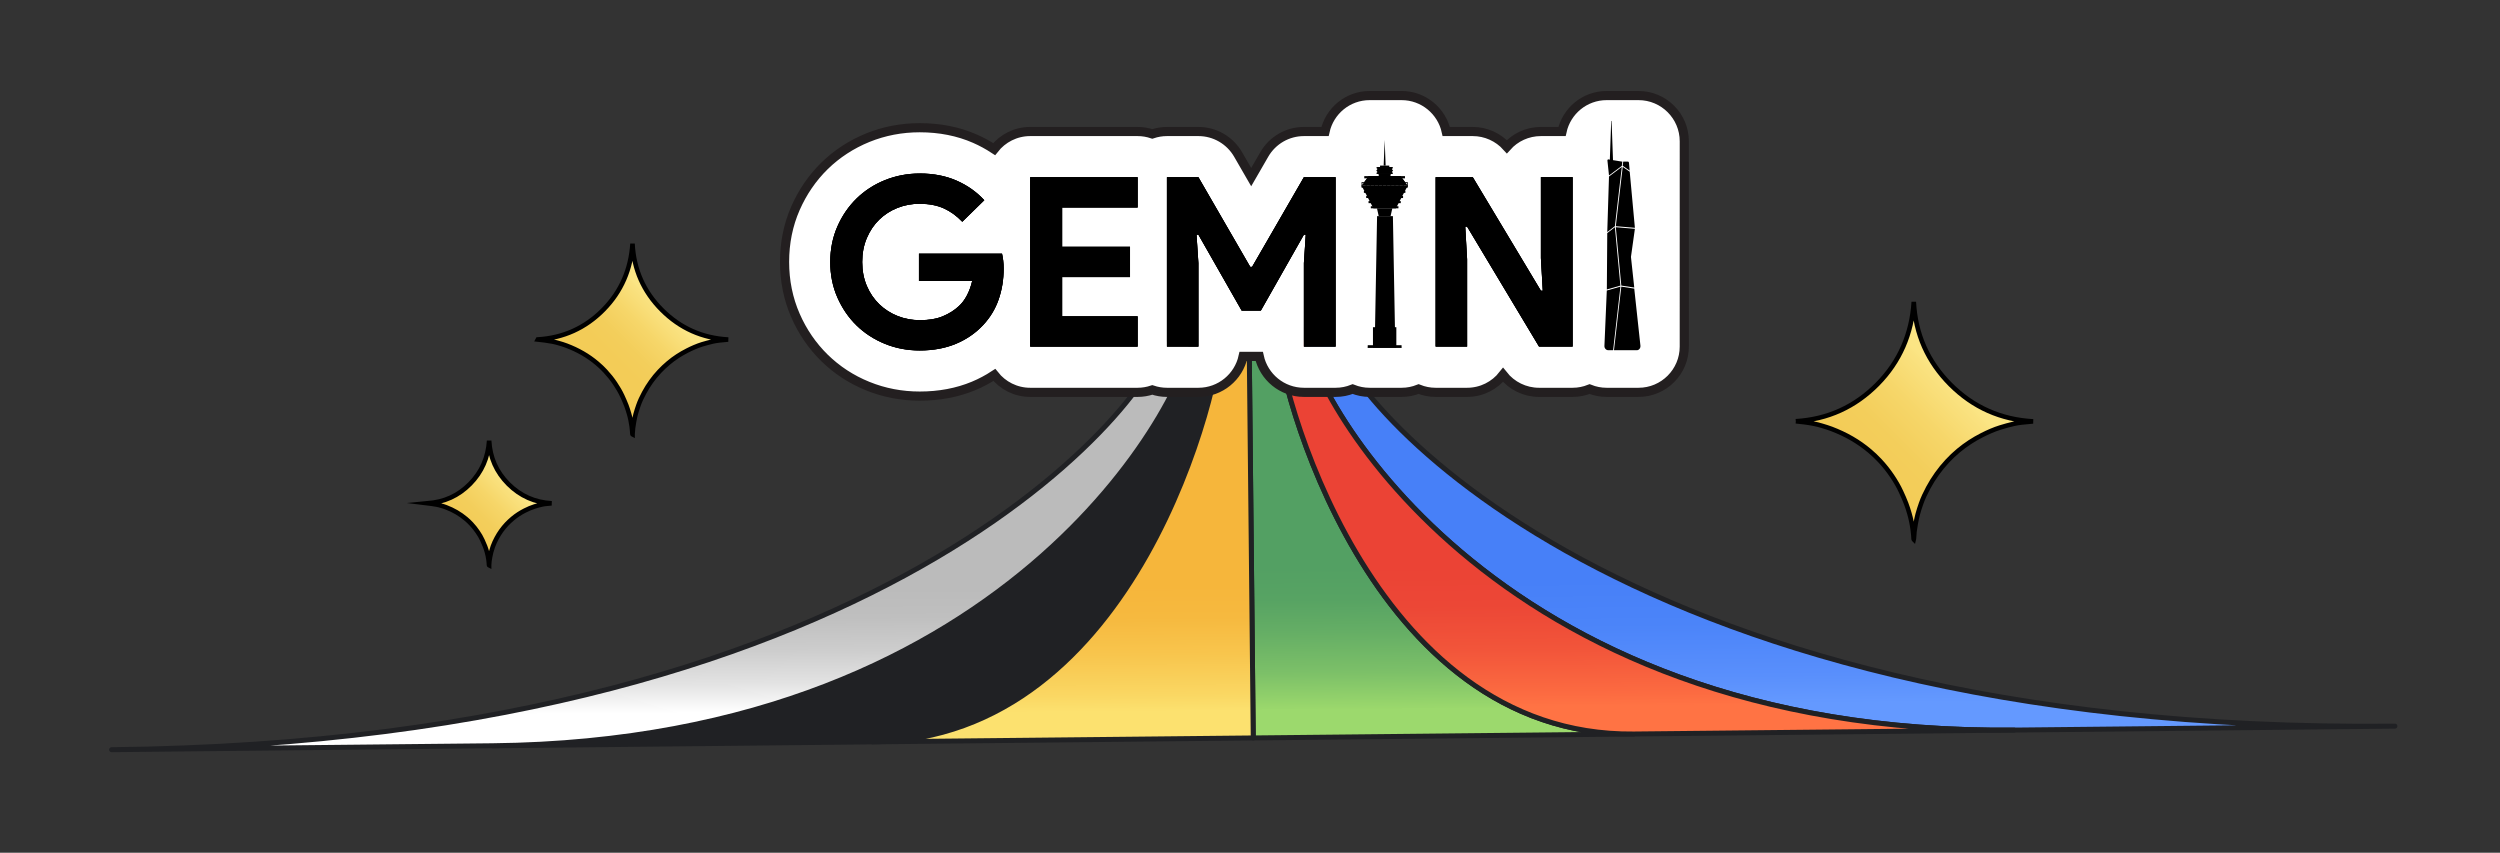 <svg xmlns="http://www.w3.org/2000/svg" xmlns:xlink="http://www.w3.org/1999/xlink" viewBox="0 0 546.52 186.42"><rect x="0" y="0" width="546.52" height="186.42" fill="#333333" stroke="none"/><defs><style>      .cls-1 {        clip-path: url(#clippath);      }      .cls-2, .cls-3, .cls-4, .cls-5, .cls-6, .cls-7, .cls-8, .cls-9, .cls-10 {        stroke-width: 0px;      }      .cls-2, .cls-11, .cls-12, .cls-13 {        fill: none;      }      .cls-3 {        fill: url(#linear-gradient);      }      .cls-11 {        stroke: #231f20;        stroke-width: 2px;      }      .cls-14 {        clip-path: url(#clippath-1);      }      .cls-15 {        clip-path: url(#clippath-2);      }      .cls-4 {        fill: #000;      }      .cls-12 {        stroke-linecap: round;        stroke-linejoin: round;      }      .cls-12, .cls-13 {        stroke: #202124;        stroke-width: 1.09px;      }      .cls-16 {        mix-blend-mode: darken;      }      .cls-5 {        fill: #202124;      }      .cls-6 {        fill: url(#linear-gradient-4);      }      .cls-7 {        fill: url(#linear-gradient-2);      }      .cls-8 {        fill: url(#linear-gradient-3);      }      .cls-9 {        fill: url(#linear-gradient-5);      }      .cls-17 {        isolation: isolate;      }      .cls-18 {        fill: url(#linear-gradient-7);      }      .cls-18, .cls-19, .cls-20 {        stroke: #000;      }      .cls-18, .cls-19, .cls-20, .cls-13 {        stroke-miterlimit: 10;      }      .cls-19 {        fill: url(#linear-gradient-6);      }      .cls-20 {        fill: url(#linear-gradient-8);      }      .cls-10 {        fill: #fff;      }    </style><linearGradient id="linear-gradient" x1="104.82" y1="-8.15" x2="104.82" y2="-219.44" gradientTransform="translate(172.2 165.48) rotate(-.41) scale(1.35 .42) skewX(-.53)" gradientUnits="userSpaceOnUse"><stop offset=".07" stop-color="#9cd96d"></stop><stop offset=".07" stop-color="#9bd86c"></stop><stop offset=".16" stop-color="#7cc068"></stop><stop offset=".26" stop-color="#65ae65"></stop><stop offset=".34" stop-color="#57a363"></stop><stop offset=".42" stop-color="#53a063"></stop></linearGradient><linearGradient id="linear-gradient-2" x1="170.78" y1="-9.42" x2="170.78" y2="-219.53" gradientTransform="translate(172.2 165.48) rotate(-.41) scale(1.35 .42) skewX(-.53)" gradientUnits="userSpaceOnUse"><stop offset=".07" stop-color="#6499ff"></stop><stop offset=".14" stop-color="#598ffc"></stop><stop offset=".27" stop-color="#4b84f9"></stop><stop offset=".38" stop-color="#4780f8"></stop></linearGradient><linearGradient id="linear-gradient-3" x1="-22.62" y1="-6.25" x2="-22.62" y2="-219.3" gradientTransform="translate(172.2 165.48) rotate(-.41) scale(1.35 .42) skewX(-.53)" gradientUnits="userSpaceOnUse"><stop offset=".08" stop-color="#fff"></stop><stop offset=".15" stop-color="#e3e3e3"></stop><stop offset=".23" stop-color="#cdcdcd"></stop><stop offset=".31" stop-color="#bfbfbf"></stop><stop offset=".38" stop-color="#bbb"></stop></linearGradient><linearGradient id="linear-gradient-4" x1="44.43" y1="-7.52" x2="44.43" y2="-219.39" gradientTransform="translate(172.2 165.48) rotate(-.41) scale(1.35 .42) skewX(-.53)" gradientUnits="userSpaceOnUse"><stop offset=".07" stop-color="#fce16f"></stop><stop offset=".11" stop-color="#fad763"></stop><stop offset=".21" stop-color="#f8c54d"></stop><stop offset=".3" stop-color="#f6b93f"></stop><stop offset=".38" stop-color="#f6b63b"></stop></linearGradient><linearGradient id="linear-gradient-5" x1="137.8" y1="-8.79" x2="137.8" y2="-219.49" gradientTransform="translate(172.2 165.48) rotate(-.41) scale(1.35 .42) skewX(-.53)" gradientUnits="userSpaceOnUse"><stop offset=".07" stop-color="#ff7344"></stop><stop offset=".1" stop-color="#fc6b41"></stop><stop offset=".21" stop-color="#f2553a"></stop><stop offset=".32" stop-color="#ec4736"></stop><stop offset=".42" stop-color="#eb4335"></stop></linearGradient><clipPath id="clippath"><rect class="cls-2" x="351.78" y="26.34" width=".84" height="8.91"></rect></clipPath><clipPath id="clippath-1"><rect class="cls-2" x="350.73" y="62.55" width="3.57" height="14.04"></rect></clipPath><clipPath id="clippath-2"><rect class="cls-2" x="352.62" y="62.55" width="6.09" height="14.04"></rect></clipPath><linearGradient id="linear-gradient-6" x1="405.43" y1="105.04" x2="431.4" y2="79.07" gradientUnits="userSpaceOnUse"><stop offset=".13" stop-color="#f3cc57"></stop><stop offset=".33" stop-color="#f3ce5b"></stop><stop offset=".55" stop-color="#f6d669"></stop><stop offset=".78" stop-color="#fae280"></stop><stop offset=".81" stop-color="#fbe584"></stop></linearGradient><linearGradient id="linear-gradient-7" x1="127.9" y1="84.6" x2="148.73" y2="63.77" gradientUnits="userSpaceOnUse"><stop offset=".3" stop-color="#f3cc57"></stop><stop offset=".44" stop-color="#f3ce5b"></stop><stop offset=".61" stop-color="#f6d669"></stop><stop offset=".79" stop-color="#fae280"></stop><stop offset=".81" stop-color="#fbe584"></stop></linearGradient><linearGradient id="linear-gradient-8" x1="100.15" y1="116.81" x2="113.77" y2="103.19" xlink:href="#linear-gradient-6"></linearGradient></defs><g class="cls-17"><g id="Layer_1" data-name="Layer 1"><g><path class="cls-5" d="M267,72.19c.12,11.67-18.31,89.39-76.22,89.99l-83.19.86c115.83-1.2,153.48-79.11,153.36-90.79"></path><path class="cls-13" d="M267,72.19c.12,11.67-18.31,89.39-76.22,89.99l-83.19.86c115.83-1.2,153.48-79.11,153.36-90.79"></path><path class="cls-3" d="M273.05,72.13l.92,89.19,83.19-.86c-57.92.6-77.94-76.72-78.06-88.4"></path><path class="cls-12" d="M273.05,72.13l.92,89.19,83.19-.86c-57.92.6-77.94-76.72-78.06-88.4"></path><path class="cls-7" d="M285.15,72c.12,11.67,39.37,88.79,155.2,87.6l83.2-.86c-173.75,1.79-232.23-75.13-232.35-86.8"></path><path class="cls-12" d="M285.15,72c.12,11.67,39.37,88.79,155.2,87.6l83.2-.86c-173.75,1.79-232.23-75.13-232.35-86.8"></path><path class="cls-8" d="M254.9,72.31c.12,11.67-56.76,89.79-230.51,91.58l83.19-.86c115.83-1.2,153.48-79.11,153.36-90.79"></path><path class="cls-12" d="M254.9,72.31c.12,11.67-56.76,89.79-230.51,91.58l83.19-.86c115.83-1.2,153.48-79.11,153.36-90.79"></path><path class="cls-6" d="M267,72.19c.12,11.67-18.3,89.39-76.22,89.99l83.19-.86-.92-89.19"></path><path class="cls-12" d="M267,72.19c.12,11.67-18.3,89.39-76.22,89.99l83.19-.86-.92-89.19"></path><path class="cls-9" d="M279.1,72.06c.12,11.67,20.15,88.99,78.06,88.4l83.19-.86c-115.83,1.2-155.08-75.93-155.21-87.6"></path><path class="cls-12" d="M279.1,72.06c.12,11.67,20.15,88.99,78.06,88.4l83.19-.86c-115.83,1.2-155.08-75.93-155.21-87.6"></path></g><g><g><path class="cls-10" d="M367.49,38.81h-18.12c-4.08,0-7.42-3.34-7.42-7.42v-2.69c0-4.08,3.34-7.42,7.42-7.42h10.71c4.08,0,7.42,3.34,7.42,7.42v10.1Z"></path><rect class="cls-10" x="290.14" y="21.29" width="25.54" height="15.34" rx="7.42" ry="7.42"></rect><g><g><path class="cls-4" d="M200.9,55.45h18.15c.1.41.19.91.26,1.5.07.59.1,1.17.1,1.76,0,2.38-.36,4.62-1.09,6.72-.72,2.1-1.86,3.98-3.41,5.64-1.65,1.76-3.64,3.12-5.95,4.09-2.31.96-4.95,1.45-7.91,1.45-2.69,0-5.22-.48-7.6-1.45-2.38-.97-4.45-2.31-6.21-4.03-1.76-1.72-3.15-3.77-4.19-6.13s-1.55-4.94-1.55-7.73.52-5.37,1.55-7.73,2.43-4.4,4.19-6.13c1.76-1.72,3.83-3.07,6.21-4.03,2.38-.96,4.91-1.45,7.6-1.45,3,0,5.68.52,8.04,1.55,2.36,1.03,4.39,2.46,6.08,4.29l-4.81,4.71c-1.21-1.27-2.55-2.25-4.03-2.92-1.48-.67-3.26-1.01-5.33-1.01-1.69,0-3.29.3-4.81.9-1.52.6-2.84,1.46-3.98,2.56-1.14,1.1-2.04,2.44-2.71,4.01-.67,1.57-1.01,3.32-1.01,5.25s.34,3.68,1.01,5.25c.67,1.57,1.59,2.9,2.74,4.01,1.15,1.1,2.49,1.96,4.01,2.56,1.52.6,3.14.9,4.86.9,1.97,0,3.63-.28,4.99-.85,1.36-.57,2.53-1.3,3.49-2.2.69-.62,1.28-1.4,1.78-2.35.5-.95.89-2.01,1.16-3.18h-11.64v-5.95ZM232.19,45.36v8.59h14.84v6.62h-14.84v8.58h16.5v6.62h-23.48v-37.03h23.48v6.62h-16.5ZM255.1,38.74h6.88l11.33,19.6h.41l11.32-19.6h6.93v37.03h-6.93v-18.26l.41-6.21h-.41l-9.41,16.6h-4.19l-9.46-16.6h-.41l.41,6.21v18.26h-6.88v-37.03ZM299.42,38.74h6.98v37.03h-6.98v-37.03ZM313.84,38.74h8.12l14.89,24.82h.41l-.41-7.14v-17.69h6.93v37.03h-7.34l-15.72-26.22h-.41l.41,7.14v19.08h-6.88v-37.03ZM351.23,38.74h6.98v37.03h-6.98v-37.03Z"></path><path class="cls-10" d="M201.06,37.92c3,0,5.68.52,8.04,1.55,2.36,1.03,4.39,2.46,6.08,4.29l-4.81,4.71c-1.21-1.27-2.55-2.25-4.03-2.92-1.48-.67-3.26-1.01-5.33-1.01-1.69,0-3.29.3-4.81.91-1.52.6-2.84,1.46-3.98,2.56-1.14,1.1-2.04,2.44-2.71,4.01-.67,1.57-1.01,3.32-1.01,5.25s.34,3.68,1.01,5.25c.67,1.57,1.59,2.9,2.74,4.01,1.15,1.1,2.49,1.96,4.01,2.56,1.52.6,3.14.9,4.86.9,1.97,0,3.63-.28,4.99-.85,1.36-.57,2.53-1.3,3.49-2.2.69-.62,1.28-1.4,1.78-2.35.5-.95.89-2.01,1.16-3.18h-11.64v-5.95h18.15c.1.41.19.91.26,1.5.07.59.1,1.17.1,1.76,0,2.38-.36,4.62-1.09,6.72-.72,2.1-1.86,3.98-3.41,5.64-1.65,1.76-3.64,3.12-5.95,4.09-2.31.96-4.95,1.45-7.91,1.45-2.69,0-5.22-.48-7.6-1.45-2.38-.97-4.45-2.31-6.21-4.03-1.76-1.72-3.15-3.77-4.19-6.13-1.03-2.36-1.55-4.94-1.55-7.73s.52-5.37,1.55-7.73c1.03-2.36,2.43-4.4,4.19-6.13,1.76-1.72,3.83-3.07,6.21-4.03,2.38-.96,4.91-1.45,7.6-1.45M358.21,38.74v37.03h-6.98v-37.03h6.98M343.79,38.74v37.03h-7.34l-15.72-26.22h-.41l.41,7.14v19.08h-6.88v-37.03h8.12l14.89,24.82h.41l-.41-7.14v-17.69h6.93M306.4,38.74v37.03h-6.98v-37.03h6.98M291.97,38.74v37.03h-6.93v-18.26l.41-6.21h-.41l-9.41,16.6h-4.19l-9.46-16.6h-.41l.41,6.21v18.26h-6.88v-37.03h6.88l11.33,19.6h.41l11.32-19.6h6.93M248.69,38.74v6.62h-16.5v8.59h14.84v6.62h-14.84v8.58h16.5v6.62h-23.48v-37.03h23.48M201.06,27.92c-3.97,0-7.79.73-11.36,2.18-3.59,1.46-6.76,3.53-9.45,6.16-2.67,2.62-4.8,5.73-6.35,9.26-1.59,3.62-2.39,7.57-2.39,11.74s.8,8.12,2.39,11.74c1.55,3.53,3.68,6.64,6.35,9.26,2.68,2.63,5.86,4.7,9.44,6.16,3.57,1.45,7.39,2.18,11.36,2.18,4.28,0,8.24-.75,11.77-2.22,1.61-.67,3.12-1.47,4.54-2.4,1.83,2.31,4.66,3.8,7.84,3.8h23.48c1.12,0,2.2-.18,3.21-.53,1.01.34,2.08.53,3.21.53h6.88c4.79,0,8.79-3.37,9.77-7.86h3.52c.98,4.49,4.98,7.86,9.77,7.86h6.93c1.32,0,2.57-.25,3.72-.72,1.15.46,2.41.72,3.72.72h6.98c1.32,0,2.57-.25,3.72-.72,1.15.46,2.41.72,3.72.72h6.88c3.19,0,6.03-1.49,7.86-3.82,1.88,2.39,4.77,3.82,7.86,3.82h7.34c1.32,0,2.57-.25,3.72-.72,1.15.46,2.41.72,3.72.72h6.98c5.52,0,10-4.48,10-10v-37.03c0-5.52-4.48-10-10-10h-6.98c-1.32,0-2.57.25-3.72.72-1.15-.46-2.41-.72-3.72-.72h-6.93c-2.96,0-5.62,1.28-7.45,3.33-1.88-2.09-4.58-3.33-7.45-3.33h-8.12c-1.32,0-2.57.25-3.72.72-1.15-.46-2.41-.72-3.72-.72h-6.98c-1.32,0-2.57.25-3.72.72-1.15-.46-2.41-.72-3.72-.72h-6.93c-3.57,0-6.87,1.9-8.66,5l-2.87,4.97-2.87-4.97c-1.79-3.09-5.09-5-8.66-5h-6.88c-1.12,0-2.2.18-3.21.53-1.01-.34-2.08-.53-3.21-.53h-23.48c-3.2,0-6.05,1.5-7.88,3.84-1.33-.87-2.73-1.63-4.22-2.28-3.62-1.59-7.68-2.39-12.05-2.39h0Z"></path></g><g><g><path class="cls-4" d="M200.9,55.45h18.15c.1.41.19.91.26,1.5.07.59.1,1.17.1,1.76,0,2.38-.36,4.62-1.09,6.72-.72,2.1-1.86,3.98-3.41,5.64-1.65,1.76-3.64,3.12-5.95,4.09-2.31.96-4.95,1.45-7.91,1.45-2.69,0-5.22-.48-7.6-1.45-2.38-.97-4.45-2.31-6.21-4.03-1.76-1.72-3.15-3.77-4.19-6.13s-1.55-4.94-1.55-7.73.52-5.37,1.55-7.73,2.43-4.4,4.19-6.13c1.76-1.72,3.83-3.07,6.21-4.03,2.38-.96,4.91-1.45,7.6-1.45,3,0,5.68.52,8.04,1.55,2.36,1.03,4.39,2.46,6.08,4.29l-4.81,4.71c-1.21-1.27-2.55-2.25-4.03-2.92-1.48-.67-3.26-1.01-5.33-1.01-1.69,0-3.29.3-4.81.9-1.52.6-2.84,1.46-3.98,2.56-1.14,1.1-2.04,2.44-2.71,4.01-.67,1.57-1.01,3.32-1.01,5.25s.34,3.68,1.01,5.25c.67,1.57,1.59,2.9,2.74,4.01,1.15,1.1,2.49,1.96,4.01,2.56,1.52.6,3.14.9,4.86.9,1.97,0,3.63-.28,4.99-.85,1.36-.57,2.53-1.3,3.49-2.2.69-.62,1.28-1.4,1.78-2.35.5-.95.89-2.01,1.16-3.18h-11.64v-5.95Z"></path><path class="cls-4" d="M232.19,45.36v8.59h14.84v6.62h-14.84v8.58h16.5v6.62h-23.48v-37.03h23.48v6.62h-16.5Z"></path><path class="cls-4" d="M255.1,38.74h6.88l11.33,19.6h.41l11.32-19.6h6.93v37.03h-6.93v-18.26l.41-6.21h-.41l-9.41,16.6h-4.19l-9.46-16.6h-.41l.41,6.21v18.26h-6.88v-37.03Z"></path><path class="cls-4" d="M299.42,30.89h6.98v44.88h-6.98V30.89Z"></path><path class="cls-4" d="M313.84,38.74h8.12l14.89,24.82h.41l-.41-7.14v-17.69h6.93v37.03h-7.34l-15.72-26.22h-.41l.41,7.14v19.08h-6.88v-37.03Z"></path><path class="cls-4" d="M351.23,30.89h6.98v44.88h-6.98V30.89Z"></path></g><g class="cls-16"><path class="cls-4" d="M200.9,55.45h18.15c.1.41.19.91.26,1.5.07.59.1,1.17.1,1.76,0,2.38-.36,4.62-1.09,6.72-.72,2.1-1.86,3.98-3.41,5.64-1.65,1.76-3.64,3.12-5.95,4.09-2.31.96-4.95,1.45-7.91,1.45-2.69,0-5.22-.48-7.6-1.45-2.38-.97-4.45-2.31-6.21-4.03-1.76-1.72-3.15-3.77-4.19-6.13s-1.55-4.94-1.55-7.73.52-5.37,1.55-7.73,2.43-4.4,4.19-6.13c1.76-1.72,3.83-3.07,6.21-4.03,2.38-.96,4.91-1.45,7.6-1.45,3,0,5.68.52,8.04,1.55,2.36,1.03,4.39,2.46,6.08,4.29l-4.81,4.71c-1.21-1.27-2.55-2.25-4.03-2.92-1.48-.67-3.26-1.01-5.33-1.01-1.69,0-3.29.3-4.81.9-1.52.6-2.84,1.46-3.98,2.56-1.14,1.1-2.04,2.44-2.71,4.01-.67,1.57-1.01,3.32-1.01,5.25s.34,3.68,1.01,5.25c.67,1.57,1.59,2.9,2.74,4.01,1.15,1.1,2.49,1.96,4.01,2.56,1.52.6,3.14.9,4.86.9,1.97,0,3.63-.28,4.99-.85,1.36-.57,2.53-1.3,3.49-2.2.69-.62,1.28-1.4,1.78-2.35.5-.95.89-2.01,1.16-3.18h-11.64v-5.95Z"></path><path class="cls-4" d="M232.19,45.36v8.59h14.84v6.62h-14.84v8.58h16.5v6.62h-23.48v-37.03h23.48v6.62h-16.5Z"></path><path class="cls-4" d="M255.1,38.74h6.88l11.33,19.6h.41l11.32-19.6h6.93v37.03h-6.93v-18.26l.41-6.21h-.41l-9.41,16.6h-4.19l-9.46-16.6h-.41l.41,6.21v18.26h-6.88v-37.03Z"></path><path class="cls-4" d="M299.42,30.89h6.98v44.88h-6.98V30.89Z"></path><path class="cls-4" d="M313.84,38.74h8.12l14.89,24.82h.41l-.41-7.14v-17.69h6.93v37.03h-7.34l-15.72-26.22h-.41l.41,7.14v19.08h-6.88v-37.03Z"></path><path class="cls-4" d="M351.23,30.89h6.98v44.88h-6.98V30.89Z"></path></g><path class="cls-11" d="M358.21,20.89h-6.98c-4.79,0-8.78,3.36-9.76,7.86h-4.61c-2.96,0-5.62,1.28-7.45,3.33-1.88-2.09-4.58-3.33-7.45-3.33h-5.8c-.98-4.49-4.98-7.86-9.76-7.86h-6.98c-4.79,0-8.78,3.36-9.76,7.86h-4.61c-3.57,0-6.87,1.9-8.66,5l-2.87,4.97-2.87-4.97c-1.79-3.09-5.09-5-8.66-5h-6.88c-1.12,0-2.2.19-3.21.53-1.01-.34-2.08-.53-3.21-.53h-23.48c-3.2,0-6.05,1.51-7.88,3.85-1.33-.87-2.73-1.64-4.22-2.29-3.62-1.59-7.68-2.39-12.05-2.39-3.97,0-7.79.73-11.36,2.18-3.58,1.46-6.76,3.53-9.45,6.16-2.67,2.62-4.8,5.73-6.35,9.25-1.59,3.62-2.39,7.57-2.39,11.74s.8,8.12,2.39,11.74c1.54,3.53,3.68,6.64,6.35,9.26,2.69,2.63,5.86,4.71,9.45,6.16,3.57,1.45,7.39,2.18,11.36,2.18,4.28,0,8.24-.75,11.77-2.22,1.61-.67,3.12-1.48,4.54-2.41,1.83,2.32,4.66,3.81,7.84,3.81h23.48c1.12,0,2.2-.19,3.21-.53,1.01.34,2.08.53,3.21.53h6.88c4.79,0,8.79-3.37,9.77-7.86h3.52c.98,4.49,4.98,7.86,9.77,7.86h6.93c1.32,0,2.57-.26,3.72-.72,1.15.46,2.41.72,3.72.72h6.98c1.32,0,2.57-.26,3.72-.72,1.15.46,2.41.72,3.72.72h6.88c3.19,0,6.03-1.49,7.86-3.82,1.88,2.39,4.77,3.82,7.86,3.82h7.34c1.32,0,2.57-.26,3.72-.72,1.15.46,2.41.72,3.72.72h6.98c5.52,0,10-4.48,10-10V30.89c0-5.52-4.48-10-10-10Z"></path></g></g><rect class="cls-10" x="297.49" y="28.96" width="10.42" height="51.33"></rect><rect class="cls-10" x="348.92" y="30.05" width="10.42" height="51.33"></rect></g><g><polygon class="cls-4" points="304.5 47.25 301.04 47.25 300.53 75.19 305.01 75.19 304.5 47.25"></polygon><polygon class="cls-4" points="303.99 47.26 301.4 47.26 301.02 45.55 304.37 45.55 303.99 47.26"></polygon><polygon class="cls-4" points="307.74 40.58 297.65 40.58 300.24 45.55 305.15 45.55 307.74 40.58"></polygon><g><rect class="cls-4" x="297.65" y="40.58" width="10.09" height=".45"></rect><rect class="cls-4" x="298.16" y="41.71" width="9.07" height=".45"></rect><rect class="cls-4" x="298.66" y="42.84" width="8.06" height=".45"></rect><rect class="cls-4" x="299.17" y="43.96" width="7.05" height=".45"></rect><rect class="cls-4" x="299.67" y="45.09" width="6.04" height=".45"></rect></g><polygon class="cls-4" points="307.74 40.58 297.65 40.58 299.22 38.5 306.17 38.5 307.74 40.58"></polygon><polygon class="cls-4" points="307.23 39.91 306.17 38.5 299.22 38.5 298.16 39.91 307.23 39.91"></polygon><rect class="cls-4" x="301.4" y="38.01" width="2.58" height=".49"></rect><rect class="cls-4" x="301.06" y="36.53" width="3.28" height="1.48"></rect><rect class="cls-4" x="301.4" y="38.01" width="2.58" height=".19"></rect><rect class="cls-4" x="300.92" y="37.74" width="3.56" height=".28"></rect><rect class="cls-4" x="300.92" y="37.14" width="3.56" height=".28"></rect><rect class="cls-4" x="300.92" y="36.53" width="3.56" height=".28"></rect><rect class="cls-4" x="301.69" y="36.2" width="2.02" height=".34"></rect><polygon class="cls-4" points="302.91 36.2 302.48 36.2 302.7 30.59 302.91 36.2"></polygon><polygon class="cls-4" points="297.65 39.81 297.65 39.85 297.65 39.98 297.65 40.8 297.83 40.8 297.83 39.98 298.55 39.98 298.55 40.8 298.73 40.8 298.73 39.98 299.45 39.98 299.45 40.8 299.63 40.8 299.63 39.98 300.36 39.98 300.36 40.8 300.53 40.8 300.53 39.98 301.26 39.98 301.26 40.8 301.43 40.8 301.43 39.98 302.16 39.98 302.16 40.8 302.33 40.8 302.33 39.98 303.06 39.98 303.06 40.8 303.23 40.8 303.23 39.98 303.96 39.98 303.96 40.8 304.13 40.8 304.13 39.98 304.86 39.98 304.86 40.8 305.04 40.8 305.04 39.98 305.76 39.98 305.76 40.8 305.94 40.8 305.94 39.98 306.66 39.98 306.66 40.8 306.84 40.8 306.84 39.98 307.56 39.98 307.56 40.8 307.74 40.8 307.74 39.98 307.74 39.85 307.74 39.81 297.65 39.81"></polygon><rect class="cls-4" x="298.24" y="38.5" width="8.9" height=".49"></rect><rect class="cls-4" x="300.14" y="71.53" width="5.11" height="4.46"></rect><polygon class="cls-4" points="298.98 76.06 306.41 76.06 306.39 75.47 299 75.47 298.98 76.06"></polygon></g><g><path class="cls-4" d="M356.27,37.3l-1.53-1.05.11-.92h1.04c.05,0,.1.02.14.06s.06.09.07.16l.16,1.75Z"></path><g class="cls-1"><path class="cls-4" d="M352.3,26.46s-.02-.04-.04-.04-.04.01-.04.04l-.3,8.56s0,.05.02.08c.02.02.04.04.06.04l.51.08s.06,0,.08-.03c.02-.02.03-.05.03-.09l-.31-8.64Z"></path></g><path class="cls-4" d="M354.54,36.48l-1.51,12.96-1.67,1.28.38-12.14,2.8-2.1Z"></path><path class="cls-4" d="M357.4,49.8l-4.17-.35,1.51-12.96,1.53,1.05,1.13,12.26Z"></path><path class="cls-4" d="M354.24,62.43l-2.97.85.09-12.33,1.67-1.28,1.2,12.76Z"></path><path class="cls-4" d="M356.54,56.17l.72,6.69-2.83-.43-1.2-12.76,4.17.35-.86,6.14Z"></path><g class="cls-14"><path class="cls-4" d="M354.24,62.66l-1.6,13.89h-1.11c-.11,0-.21-.02-.31-.07-.1-.05-.18-.12-.26-.2-.07-.09-.13-.19-.17-.3-.04-.12-.05-.23-.05-.36l.52-12.11,2.97-.85Z"></path></g><g class="cls-15"><path class="cls-4" d="M357.84,76.55h-5.01l1.6-13.89,2.83.43,1.35,12.47c0,.06,0,.13,0,.19,0,.06-.02.12-.03.18s-.04.12-.06.17c-.03.06-.06.11-.1.15-.04.05-.08.09-.12.13-.04.04-.09.07-.14.1-.05.03-.1.05-.16.06-.05.01-.11.02-.16.02Z"></path></g><path class="cls-4" d="M354.65,35.34l-.11.92-2.8,2.1-.34-3.24s0-.08,0-.11c0-.04.03-.07.05-.1.02-.03.05-.05.08-.06.03-.01.06-.01.1,0l3.01.49Z"></path></g></g><path class="cls-19" d="M392.58,92.09c6.96-.42,12.94-3.13,17.85-8.1,4.91-4.97,7.49-11.03,7.94-18,.35,7.05,3.04,13.1,8.01,18.08,4.98,4.98,11.03,7.66,18.09,8.05-.12,0-.24.02-.36.03-.72.07-1.43.12-2.15.21-.6.07-1.2.16-1.78.3-.96.23-1.92.48-2.87.78-1.39.43-2.72,1.02-4.02,1.68-1.84.93-3.56,2.05-5.15,3.37-.87.72-1.68,1.49-2.45,2.32-1.64,1.76-3.03,3.71-4.17,5.83-.6,1.12-1.15,2.26-1.56,3.45-.27.77-.52,1.54-.73,2.32-.19.69-.32,1.4-.45,2.1-.1.55-.19,1.1-.26,1.66-.06.56-.09,1.12-.13,1.68,0,.02,0,.05-.01.09-.02-.02-.04-.02-.04-.03-.02-.29-.04-.59-.06-.88-.04-.43-.08-.87-.14-1.3-.09-.6-.18-1.2-.31-1.79-.12-.58-.26-1.16-.43-1.73-.21-.72-.43-1.43-.7-2.13-.33-.86-.7-1.7-1.09-2.54-.56-1.22-1.24-2.38-1.99-3.49-.8-1.19-1.69-2.3-2.67-3.35-.7-.74-1.44-1.45-2.21-2.1-1.22-1.03-2.52-1.94-3.9-2.74-1.43-.83-2.93-1.52-4.47-2.11-.68-.26-1.39-.47-2.09-.68-.56-.17-1.13-.32-1.7-.43-.69-.14-1.39-.24-2.09-.34-.64-.09-1.29-.14-1.9-.21Z"></path><path class="cls-18" d="M117.58,74.21c5.58-.34,10.39-2.51,14.32-6.5,3.94-3.99,6.01-8.85,6.37-14.44.28,5.66,2.44,10.51,6.43,14.5,4,4,8.85,6.15,14.51,6.46-.1,0-.19.01-.29.02-.57.05-1.15.1-1.72.17-.48.06-.96.13-1.43.24-.77.19-1.54.39-2.3.62-1.11.35-2.18.82-3.22,1.35-1.48.75-2.86,1.64-4.13,2.71-.69.58-1.35,1.2-1.97,1.86-1.32,1.41-2.43,2.97-3.35,4.68-.48.9-.92,1.81-1.25,2.77-.21.62-.42,1.24-.59,1.87-.15.55-.25,1.12-.36,1.69-.08.44-.16.89-.21,1.33-.05.45-.07.9-.11,1.35,0,.02,0,.04,0,.07-.02-.01-.03-.02-.03-.03-.02-.23-.03-.47-.05-.7-.03-.35-.06-.7-.11-1.04-.07-.48-.15-.96-.25-1.44-.1-.47-.21-.93-.35-1.39-.17-.57-.34-1.15-.56-1.71-.27-.69-.56-1.36-.87-2.03-.45-.98-1-1.91-1.6-2.8-.64-.95-1.36-1.85-2.14-2.69-.56-.6-1.15-1.16-1.78-1.69-.98-.83-2.02-1.56-3.13-2.2-1.15-.67-2.35-1.22-3.59-1.69-.55-.21-1.11-.38-1.68-.54-.45-.13-.9-.25-1.36-.34-.56-.11-1.12-.19-1.68-.27-.52-.07-1.04-.11-1.53-.17Z"></path><path class="cls-20" d="M93.41,110.02c3.65-.22,6.79-1.64,9.36-4.25,2.57-2.61,3.93-5.78,4.16-9.44.19,3.7,1.59,6.87,4.2,9.48,2.61,2.61,5.78,4.02,9.48,4.22-.06,0-.13,0-.19.01-.38.04-.75.06-1.13.11-.31.04-.63.08-.93.16-.51.12-1.01.25-1.5.41-.73.23-1.43.54-2.11.88-.97.49-1.87,1.07-2.7,1.77-.45.38-.88.78-1.29,1.21-.86.92-1.59,1.94-2.19,3.06-.31.59-.6,1.18-.82,1.81-.14.4-.27.81-.38,1.22-.1.36-.17.73-.24,1.1-.06.29-.1.58-.14.87-.03.29-.05.59-.07.88,0,.01,0,.03,0,.05,0,0-.02-.01-.02-.02-.01-.15-.02-.31-.03-.46-.02-.23-.04-.45-.07-.68-.05-.31-.1-.63-.16-.94-.06-.31-.14-.61-.23-.91-.11-.38-.22-.75-.37-1.12-.17-.45-.37-.89-.57-1.33-.29-.64-.65-1.25-1.05-1.83-.42-.62-.89-1.21-1.4-1.75-.37-.39-.75-.76-1.16-1.1-.64-.54-1.32-1.02-2.04-1.44-.75-.44-1.53-.8-2.34-1.11-.36-.14-.73-.25-1.1-.35-.29-.09-.59-.17-.89-.22-.36-.07-.73-.13-1.1-.18-.34-.05-.68-.07-1-.11Z"></path></g></g></svg>